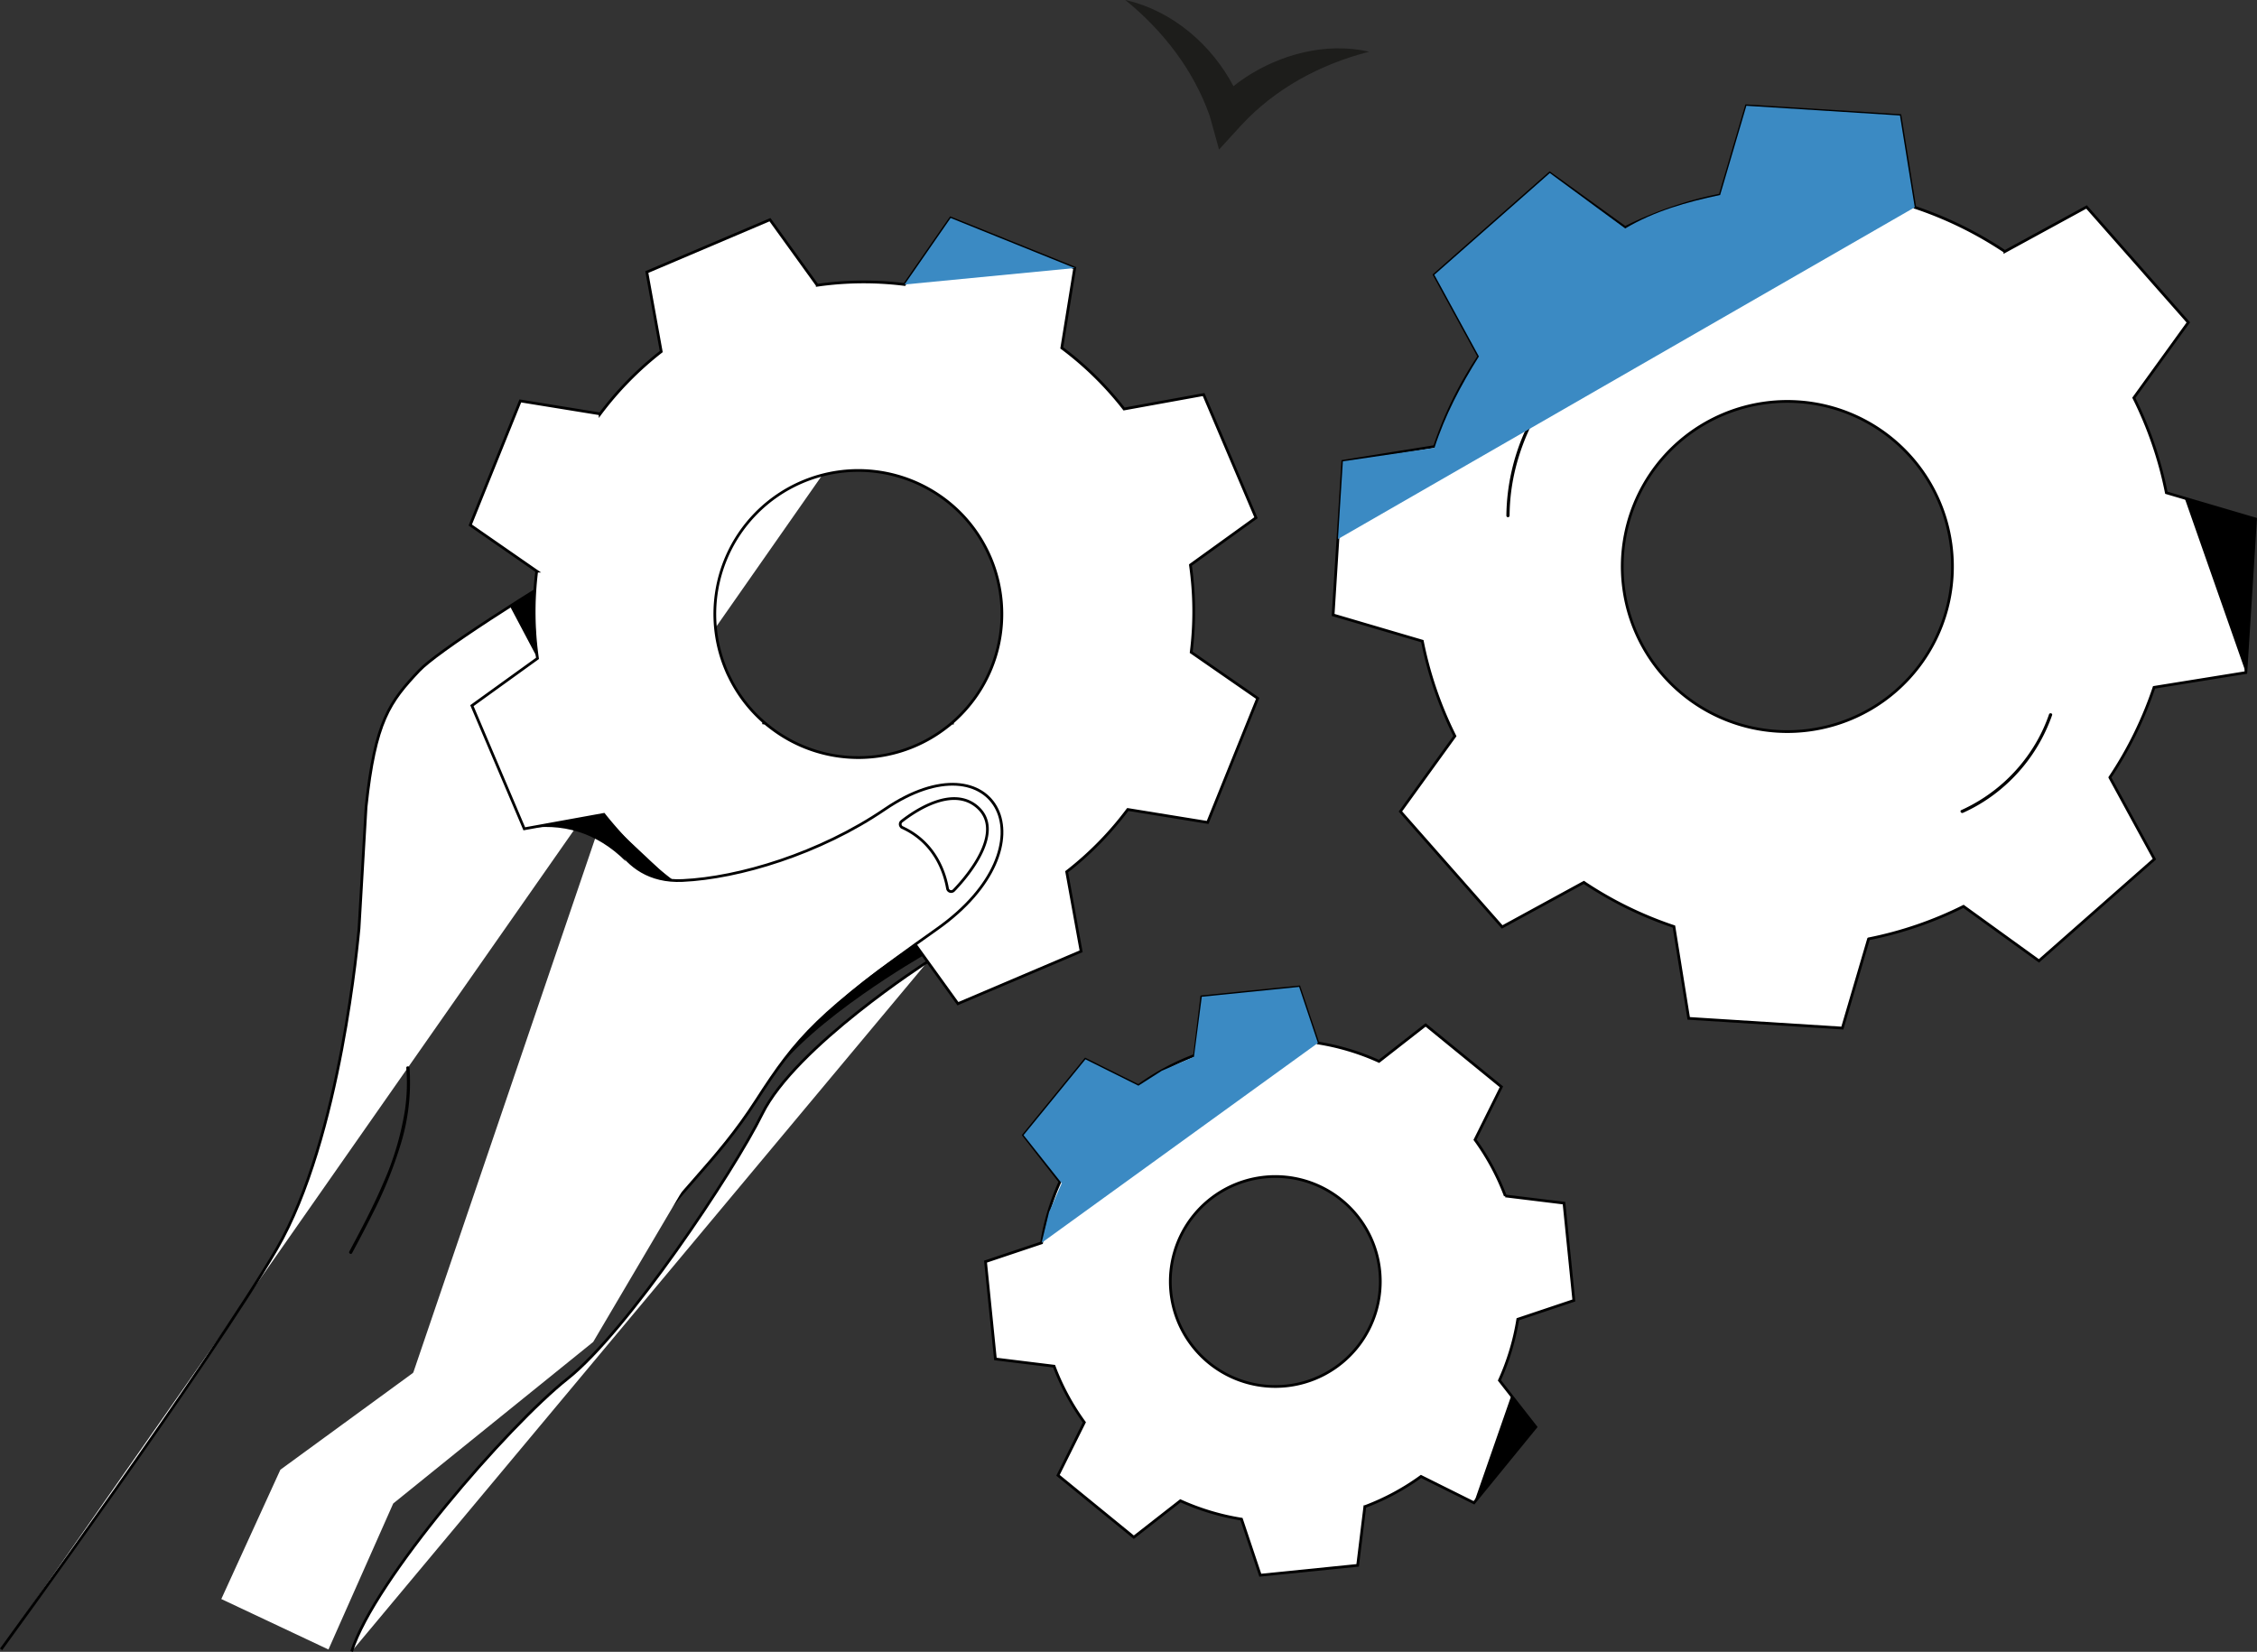 <svg xmlns="http://www.w3.org/2000/svg" viewBox="0 0 827.603 605.742">
  <rect x="0" y="0" width="827.603" height="605.742" fill="#333333" stroke="none"/>
  <g id="_2.انقر_هنا_لمعرفة_اعمالنا" data-name="2.انقر هنا لمعرفة اعمالنا" transform="translate(29.079)">
    <g id="Layer_2" transform="translate(0 0)">
      <path id="Path_5075" data-name="Path 5075" d="M947.878,440.7c-38.362,16.424-154.34,85.74-167.225,99.472-10.7,11.392-16.095,18.352-19.422,49.965l-2.586,44.581c-.259,2.046-6.513,76.817-30.214,117.542S627.405,899.021,627.405,899.021" transform="translate(-656.08 -294.19)" fill="#fff" stroke="#000" stroke-miterlimit="10" stroke-width="1"/>
      <path id="Path_5076" data-name="Path 5076" d="M367.412,381.8A138.3,138.3,0,0,0,332.6,393.718l-27.651-19.974L262.6,411.059,278.944,441a138.066,138.066,0,0,0-16.212,33.036l-33.671,5.42-3.551,56.326,32.718,9.617a137.86,137.86,0,0,0,11.933,34.811l-19.974,27.651L287.5,650.2l29.944-16.342a138.033,138.033,0,0,0,33.036,16.2l5.42,33.671,56.337,3.562,9.617-32.718a138.3,138.3,0,0,0,34.811-11.921l27.651,19.986,42.347-37.315-16.342-29.944a138.5,138.5,0,0,0,16.212-33.036l33.659-5.42,3.562-56.326L531.04,490.98a138.3,138.3,0,0,0-11.921-34.811L539.1,428.517l-37.315-42.335-29.944,16.342a138.508,138.508,0,0,0-33.036-16.212l-5.42-33.659-56.326-3.562-9.617,32.718h0ZM395.886,457.6a60.543,60.543,0,1,1-64.238,56.608A60.542,60.542,0,0,1,395.886,457.6Z" transform="translate(234.242 -310.282)" fill="#fff" stroke="#000" stroke-miterlimit="10" stroke-width="1" fill-rule="evenodd"/>
      <path id="Path_5077" data-name="Path 5077" d="M645.04,569.481a2.35,2.35,0,0,0-.741-.223l-.023-.423C644.522,569.057,644.781,569.269,645.04,569.481Zm68.506-.176a2.036,2.036,0,0,0-.376.129c.129-.106.259-.223.388-.341v.212ZM561.121,513.578,536.75,496.672l18.352-45.51,29.274,4.75a120.758,120.758,0,0,1,22.4-22.843L601.493,403.9l45.157-19.2,17.341,24.042a120.031,120.031,0,0,1,31.99-.282l16.906-24.383,45.5,18.352-4.738,29.286a120.05,120.05,0,0,1,22.843,22.4l29.168-5.29,19.2,45.169-24.042,17.341a120.518,120.518,0,0,1,.282,31.989l24.383,16.894-18.352,45.51-29.286-4.75a119.717,119.717,0,0,1-22.4,22.843l5.29,29.168L715.567,672.2l-17.341-24.054a120.526,120.526,0,0,1-31.99.294l-16.894,24.371-45.51-18.352L610.4,626.97a139.961,139.961,0,0,1-24.665-24.195l-29.18,5.29-19.2-45.157L561.4,545.568a120.031,120.031,0,0,1-.282-31.99Zm69.493,36.339c.353.835.729,1.669,1.14,2.469a52.066,52.066,0,0,0,12.509,16.447c.247.223.505.435.764.647.376.329.741.635,1.129.917a52.631,52.631,0,0,0,65.8.012c.411-.306.811-.635,1.2-.976.129-.106.259-.223.388-.341a52.7,52.7,0,0,0,13.955-60.37c-.647-1.517-1.352-2.974-2.116-4.4a52.1,52.1,0,0,0-10.158-13.273,52.858,52.858,0,0,0-30.543-14.084,52.521,52.521,0,0,0-26.217,3.9,52.665,52.665,0,0,0-27.851,69.046Z" transform="translate(-393.39 -304.136)" fill="#fff" stroke="#000" stroke-miterlimit="10" stroke-width="1" fill-rule="evenodd"/>
      <path id="Path_5078" data-name="Path 5078" d="M514.793,649.044a88.149,88.149,0,0,0-20.6,11.086l-19.422-9.664-22.69,27.8,13.356,17.094a87.615,87.615,0,0,0-6.737,22.408l-20.562,6.889,3.621,35.7L463.276,763a87.327,87.327,0,0,0,11.1,20.6l-9.664,19.422,27.793,22.69L509.6,812.354A88.081,88.081,0,0,0,532,819.09l6.889,20.562,35.7-3.609,2.633-21.526a87.72,87.72,0,0,0,20.6-11.086l19.422,9.664,22.69-27.8L626.574,768.2a88.077,88.077,0,0,0,6.736-22.408l20.551-6.889-3.609-35.7-21.515-2.633a87.757,87.757,0,0,0-11.1-20.6l9.664-19.422-27.792-22.69-17.094,13.355a87.609,87.609,0,0,0-22.408-6.736l-6.889-20.55-35.7,3.609-2.645,21.514h0Zm25.723,44.6a38.5,38.5,0,1,1-34.423,42.182A38.5,38.5,0,0,1,540.516,693.648Z" transform="translate(-105.841 -262.007)" fill="#fff" stroke="#000" stroke-miterlimit="10" stroke-width="1" fill-rule="evenodd"/>
      <path id="Path_5079" data-name="Path 5079" d="M616.5,866.181c24.677-53.786,41.548-74.442,52.317-86.375s49.283-29.344,62.157-49.613,26.77-30.167,41.818-53.527,22.667-32.072,66.284-62.874,21.5-71.55-19.093-43.922c-23.96,16.306-53.6,25.194-74.2,26.135C721.1,597.133,716.793,571.6,716.793,571.6" transform="translate(-524.585 -273.111)" fill="#fff" stroke="#000" stroke-miterlimit="10" stroke-width="1"/>
      <path id="Path_5080" data-name="Path 5080" d="M621.839,575.8a1.348,1.348,0,0,1-.282-2.293c4.855-3.8,18.716-13.214,27.8-5.2,9.852,8.688-2.669,24.348-8.665,30.543a1.357,1.357,0,0,1-2.316-.705c-.893-5.2-4.221-16.682-16.542-22.337Z" transform="translate(-320.024 -272.327)" fill="#fff" stroke="#000" stroke-miterlimit="10" stroke-width="1"/>
      <path id="Path_5081" data-name="Path 5081" d="M850.9,616.04s-48.566,31.167-60.711,55.9c-10.334,21.044-49.448,79.686-71.362,97.05S647.992,842.8,639.68,868.982" transform="translate(-539.82 -263.391)" fill="#fff" stroke="#000" stroke-miterlimit="10" stroke-width="1"/>
      <path id="Path_5082" data-name="Path 5082" d="M889.426,647.12,822.59,717.671,714.066,796.9,692.41,844.312,731.7,862.82l23.747-53.542,73.326-59.241Z" transform="translate(-640.34 -257.932)" fill="#fff"/>
      <path id="Path_5083" data-name="Path 5083" d="M464.877,420.685a76.5,76.5,0,0,0-23.09,20.809,80,80,0,0,0-13.238,28.086,74.19,74.19,0,0,0-2.2,17.4.588.588,0,0,1-1.176,0,78.032,78.032,0,0,1,6.76-30.849A80.613,80.613,0,0,1,450,430.384a76.062,76.062,0,0,1,14.273-10.722.585.585,0,0,1,.588,1.011h0Z" transform="translate(98.11 -297.9)"/>
      <path id="Path_5084" data-name="Path 5084" d="M823.25,649.264a77.139,77.139,0,0,1-3.08,27.487,156.448,156.448,0,0,1-10.534,26.123c-2.387,4.82-4.9,9.57-7.454,14.308-.353.67-1.375.07-1.011-.588,4.432-8.277,8.829-16.588,12.509-25.241a107.737,107.737,0,0,0,7.865-26.5,69.17,69.17,0,0,0,.517-15.589c-.059-.752,1.117-.752,1.176,0h0Z" transform="translate(-702.158 -257.654)"/>
      <path id="Path_5085" data-name="Path 5085" d="M322.531,539.254a61.771,61.771,0,0,1-23.113,30.414,60.01,60.01,0,0,1-9.582,5.408c-.682.306-1.281-.705-.588-1.011a60.615,60.615,0,0,0,27.745-25.323,58.46,58.46,0,0,0,4.409-9.781c.247-.705,1.376-.411,1.129.318h0Z" transform="translate(400.862 -277.001)"/>
      <path id="Path_5086" data-name="Path 5086" d="M541.613,347.693c1.446-1.129,2.916-2.222,4.468-3.257,12.65-8.335,29.415-13.026,45.31-9.393-18.387,4.7-34.682,13.79-46.815,26.864l-8.241,9.017c-.118-.459-3.55-12.92-3.574-12.768-5.808-16.224-16.612-30.52-30.79-42.077,17.6,4,31.825,16.753,39.655,31.613Z" transform="translate(-118.412 -316.08)" fill="#1d1d1b"/>
    </g>
    <g id="Layer_4" transform="translate(302.602 38.797)">
      <path id="Path_5088" data-name="Path 5088" d="M543.311,386.3,331.81,507.958l1.8-28.5,33.589-4.938c3.833-11.909,9.64-22.914,16.295-33.518L367.15,411.06,409.5,373.745l27.64,20.315c10.769-6.384,22.643-9.723,34.811-12.262l9.617-32.718,56.326,3.562,5.42,33.659Z" transform="translate(-172.885 -349.08)" fill="#3b8ac3"/>
      <path id="Path_5087" data-name="Path 5087" d="M593.81,408.463l62.4-6.031-45.5-18.352Z" transform="translate(-593.81 -342.932)" fill="#3b8ac3"/>
      <path id="Path_5089" data-name="Path 5089" d="M524.579,717.772l101.318-73.3-6.889-20.55-35.7,3.609-2.869,22.032-11.78,5.1-8.582,5.479-19.422-9.664-22.69,27.8,13.99,17.647-4.632,10.534Z" transform="translate(-474.32 -300.804)" fill="#3b8ac3"/>
    </g>
    <g id="Layer_3" transform="translate(157.926 182.673)">
      <path id="Path_5090" data-name="Path 5090" d="M719.68,571.08l24.536,23.043s-8.77.353-16.636-7.971-7.9-15.072-7.9-15.072Z" transform="translate(-685.116 -453.961)"/>
      <path id="Path_5091" data-name="Path 5091" d="M696.694,614.736s-40.9,23.29-55.644,44.663c0,0,14.249-24.254,52.716-48.719Z" transform="translate(-545.152 -447.006)"/>
      <path id="Path_5092" data-name="Path 5092" d="M733.83,575.391c13.732-2.3,26.393,1.164,37.21,11.933L763.01,570.1l-29.168,5.279Z" transform="translate(-728.575 -454.134)"/>
      <path id="Path_5093" data-name="Path 5093" d="M761.35,506.046l10.111,19.116s-1.622-17.835-.952-24.912l-9.147,5.8Z" transform="translate(-761.35 -466.403)"/>
      <path id="Path_5094" data-name="Path 5094" d="M463.665,751.38,449.98,790.706l22.69-27.8Z" transform="translate(-96.496 -422.291)"/>
      <path id="Path_5095" data-name="Path 5095" d="M225.52,471.46l22.42,63.956L251.5,479.09Z" transform="translate(388.56 -471.46)"/>
    </g>
  </g>
</svg>